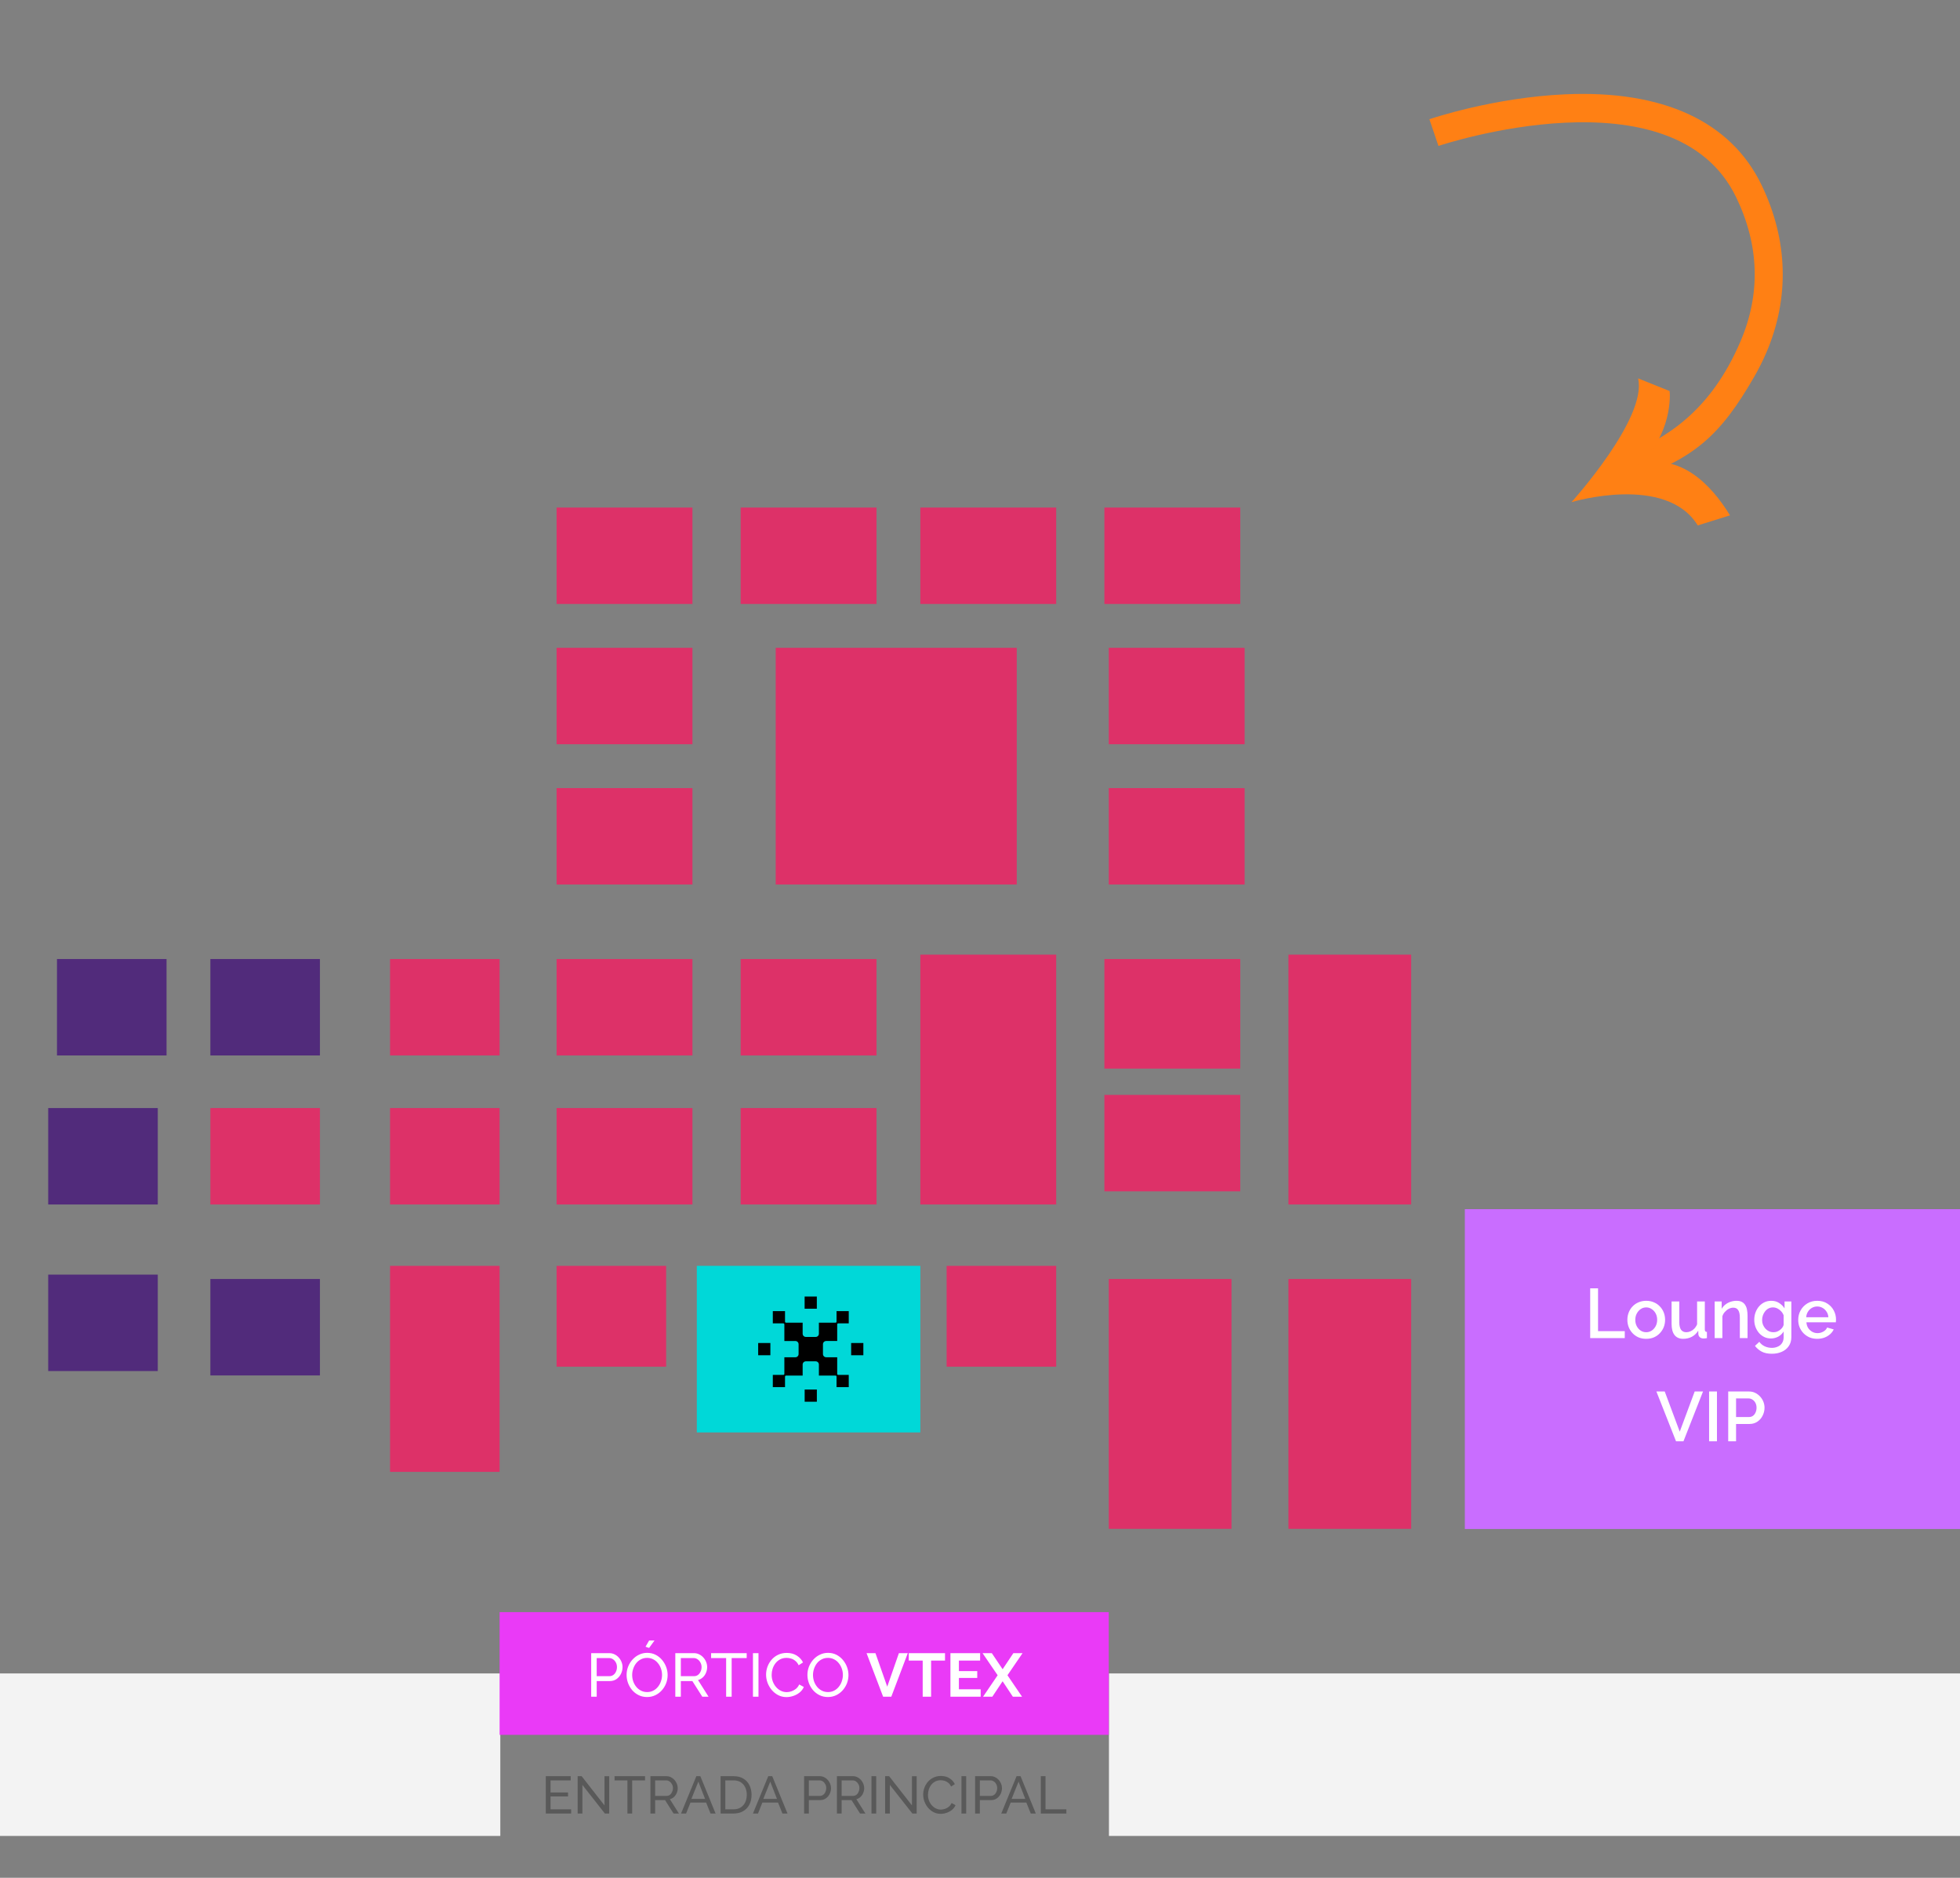<svg width="380" height="364" viewBox="0 0 380 364" fill="none" xmlns="http://www.w3.org/2000/svg">
<rect x="0" y="0" width="380" height="364" fill="#808080" stroke="none"/>
<rect x="284" y="234.386" width="96" height="62" fill="#C96DFF"/>
<rect x="135.097" y="245.379" width="43.333" height="32.287" fill="#00D8D8"/>
<path d="M165.019 262.705H167.385V260.338H165.019V262.705ZM158.365 251.326H155.999V253.691H158.365V251.326ZM156.006 271.718H158.371V269.351H156.006V271.718ZM146.993 262.705H149.358V260.338H146.993V262.705ZM162.187 256.189V254.157H164.553V256.522H162.52C162.493 256.522 162.466 256.527 162.44 256.538C162.415 256.548 162.392 256.564 162.373 256.583C162.354 256.603 162.339 256.626 162.329 256.651C162.318 256.676 162.313 256.703 162.314 256.731V259.945H160.177C160.012 259.945 159.854 260.01 159.737 260.127C159.62 260.244 159.554 260.402 159.553 260.567V262.475C159.553 262.64 159.619 262.798 159.735 262.915C159.852 263.032 160.01 263.097 160.175 263.097H162.314V266.311C162.314 266.366 162.335 266.419 162.374 266.458C162.413 266.496 162.465 266.518 162.52 266.518H164.553V268.885H162.187V266.851C162.187 266.796 162.164 266.743 162.125 266.705C162.086 266.666 162.034 266.644 161.979 266.644H158.766V264.509C158.766 264.344 158.701 264.186 158.584 264.069C158.467 263.952 158.309 263.887 158.144 263.887H156.237C156.156 263.887 156.075 263.903 155.999 263.935C155.923 263.966 155.855 264.012 155.797 264.07C155.739 264.128 155.693 264.197 155.662 264.273C155.631 264.348 155.615 264.43 155.616 264.511V266.647H152.403C152.376 266.647 152.349 266.652 152.324 266.663C152.298 266.673 152.276 266.688 152.256 266.708C152.237 266.727 152.222 266.75 152.212 266.776C152.202 266.801 152.196 266.828 152.197 266.856V268.887H149.831V266.52H151.864C151.919 266.52 151.971 266.499 152.01 266.46C152.049 266.421 152.07 266.368 152.07 266.314V263.099H154.207C154.372 263.099 154.53 263.034 154.646 262.917C154.763 262.801 154.829 262.642 154.829 262.477V260.569C154.829 260.404 154.763 260.246 154.646 260.129C154.53 260.013 154.372 259.947 154.207 259.947H152.07V256.733C152.071 256.678 152.049 256.625 152.01 256.586C151.972 256.547 151.919 256.525 151.864 256.524H149.831V254.159H152.197V256.191C152.197 256.246 152.218 256.299 152.257 256.337C152.296 256.376 152.348 256.398 152.403 256.398H155.616V258.535C155.616 258.617 155.632 258.698 155.663 258.773C155.694 258.849 155.74 258.917 155.798 258.975C155.856 259.033 155.924 259.079 156 259.11C156.075 259.141 156.156 259.157 156.237 259.157H158.144C158.309 259.157 158.467 259.092 158.584 258.975C158.701 258.859 158.766 258.7 158.766 258.535V256.398H161.979C162.006 256.398 162.033 256.393 162.058 256.383C162.084 256.372 162.107 256.357 162.126 256.338C162.145 256.319 162.161 256.296 162.171 256.271C162.182 256.246 162.187 256.218 162.187 256.191" fill="black"/>
<rect x="107.908" y="214.791" width="26.34" height="18.693" fill="#DD3168"/>
<rect x="107.908" y="185.902" width="26.34" height="18.693" fill="#DD3168"/>
<rect x="107.908" y="152.765" width="26.34" height="18.693" fill="#DD3168"/>
<rect x="107.908" y="125.575" width="26.34" height="18.693" fill="#DD3168"/>
<rect x="107.908" y="98.386" width="26.34" height="18.693" fill="#DD3168"/>
<rect x="143.594" y="98.386" width="26.34" height="18.693" fill="#DD3168"/>
<rect x="178.43" y="98.386" width="26.34" height="18.693" fill="#DD3168"/>
<rect x="214.116" y="98.386" width="26.34" height="18.693" fill="#DD3168"/>
<rect x="214.966" y="125.575" width="26.34" height="18.693" fill="#DD3168"/>
<rect x="214.966" y="152.765" width="26.34" height="18.693" fill="#DD3168"/>
<rect x="143.594" y="185.902" width="26.34" height="18.693" fill="#DD3168"/>
<rect x="150.391" y="125.575" width="46.732" height="45.882" fill="#DD3168"/>
<rect x="214.116" y="185.902" width="26.34" height="21.242" fill="#DD3168"/>
<rect x="214.116" y="212.241" width="26.34" height="18.693" fill="#DD3168"/>
<rect x="143.594" y="214.791" width="26.34" height="18.693" fill="#DD3168"/>
<rect x="178.43" y="185.052" width="26.34" height="48.431" fill="#DD3168"/>
<rect x="75.62" y="245.379" width="21.242" height="39.934" fill="#DD3168"/>
<rect x="107.908" y="245.379" width="21.242" height="19.542" fill="#DD3168"/>
<rect x="183.528" y="245.379" width="21.242" height="19.542" fill="#DD3168"/>
<rect x="75.62" y="214.791" width="21.242" height="18.693" fill="#DD3168"/>
<rect x="40.784" y="214.791" width="21.242" height="18.693" fill="#DD3168"/>
<rect x="40.784" y="247.927" width="21.242" height="18.693" fill="#512B7B"/>
<rect x="9.346" y="247.078" width="21.242" height="18.693" fill="#512B7B"/>
<rect x="9.346" y="214.791" width="21.242" height="18.693" fill="#512B7B"/>
<rect x="11.046" y="185.902" width="21.242" height="18.693" fill="#512B7B"/>
<rect x="40.784" y="185.902" width="21.242" height="18.693" fill="#512B7B"/>
<rect x="75.62" y="185.902" width="21.242" height="18.693" fill="#DD3168"/>
<rect x="214.966" y="247.927" width="23.791" height="48.431" fill="#DD3168"/>
<rect x="249.802" y="247.927" width="23.791" height="48.431" fill="#DD3168"/>
<rect x="249.802" y="185.052" width="23.791" height="48.431" fill="#DD3168"/>
<rect y="324.386" width="97" height="31.5" fill="#F3F3F3"/>
<rect x="215" y="324.386" width="165" height="31.5" fill="#F3F3F3"/>
<path d="M110.735 350.726V351.542H105.821V344.303H110.643V345.118H106.738V347.463H110.133V348.228H106.738V350.726H110.735ZM112.912 345.995V351.542H111.994V344.303H112.769L117.194 349.961V344.313H118.112V351.542H117.275L112.912 345.995ZM125.06 345.118H122.562V351.542H121.645V345.118H119.147V344.303H125.06V345.118ZM126.103 351.542V344.303H129.203C129.522 344.303 129.814 344.371 130.079 344.506C130.345 344.636 130.576 344.812 130.773 345.037C130.97 345.254 131.123 345.502 131.232 345.781C131.34 346.053 131.395 346.332 131.395 346.617C131.395 346.95 131.33 347.266 131.201 347.565C131.079 347.864 130.902 348.119 130.671 348.33C130.447 348.541 130.181 348.687 129.876 348.768L131.629 351.542H130.589L128.938 348.942H127.021V351.542H126.103ZM127.021 348.126H129.213C129.464 348.126 129.682 348.058 129.865 347.922C130.056 347.779 130.202 347.592 130.304 347.361C130.413 347.13 130.467 346.882 130.467 346.617C130.467 346.345 130.406 346.097 130.283 345.873C130.161 345.642 130.001 345.458 129.804 345.322C129.607 345.186 129.39 345.118 129.152 345.118H127.021V348.126ZM135.006 344.303H135.781L138.738 351.542H137.759L136.903 349.421H133.865L133.018 351.542H132.039L135.006 344.303ZM136.699 348.707L135.394 345.363L134.048 348.707H136.699ZM139.704 351.542V344.303H142.213C142.987 344.303 143.633 344.466 144.15 344.792C144.673 345.111 145.064 345.546 145.322 346.097C145.581 346.641 145.71 347.246 145.71 347.912C145.71 348.646 145.567 349.285 145.282 349.829C144.996 350.373 144.592 350.794 144.068 351.093C143.545 351.392 142.926 351.542 142.213 351.542H139.704ZM144.782 347.912C144.782 347.368 144.68 346.886 144.476 346.464C144.279 346.043 143.99 345.713 143.609 345.475C143.229 345.237 142.763 345.118 142.213 345.118H140.622V350.726H142.213C142.77 350.726 143.239 350.604 143.62 350.359C144 350.108 144.289 349.771 144.486 349.35C144.683 348.921 144.782 348.442 144.782 347.912ZM148.946 344.303H149.721L152.678 351.542H151.699L150.843 349.421H147.804L146.958 351.542H145.979L148.946 344.303ZM150.639 348.707L149.334 345.363L147.988 348.707H150.639ZM155.904 351.542V344.303H158.922C159.242 344.303 159.534 344.371 159.799 344.506C160.064 344.636 160.296 344.812 160.493 345.037C160.69 345.254 160.843 345.502 160.952 345.781C161.06 346.053 161.115 346.332 161.115 346.617C161.115 347.011 161.026 347.389 160.85 347.749C160.673 348.102 160.425 348.391 160.105 348.615C159.786 348.833 159.412 348.942 158.984 348.942H156.822V351.542H155.904ZM156.822 348.126H158.933C159.184 348.126 159.402 348.058 159.585 347.922C159.776 347.786 159.922 347.603 160.024 347.372C160.132 347.14 160.187 346.889 160.187 346.617C160.187 346.332 160.126 346.077 160.003 345.852C159.881 345.621 159.721 345.441 159.524 345.312C159.327 345.183 159.109 345.118 158.872 345.118H156.822V348.126ZM162.257 351.542V344.303H165.357C165.676 344.303 165.968 344.371 166.234 344.506C166.499 344.636 166.73 344.812 166.927 345.037C167.124 345.254 167.277 345.502 167.386 345.781C167.494 346.053 167.549 346.332 167.549 346.617C167.549 346.95 167.484 347.266 167.355 347.565C167.233 347.864 167.056 348.119 166.825 348.33C166.601 348.541 166.335 348.687 166.03 348.768L167.783 351.542H166.743L165.092 348.942H163.175V351.542H162.257ZM163.175 348.126H165.367C165.618 348.126 165.836 348.058 166.019 347.922C166.21 347.779 166.356 347.592 166.458 347.361C166.567 347.13 166.621 346.882 166.621 346.617C166.621 346.345 166.56 346.097 166.437 345.873C166.315 345.642 166.155 345.458 165.958 345.322C165.761 345.186 165.544 345.118 165.306 345.118H163.175V348.126ZM168.958 351.542V344.303H169.876V351.542H168.958ZM172.524 345.995V351.542H171.607V344.303H172.382L176.807 349.961V344.313H177.724V351.542H176.888L172.524 345.995ZM178.984 347.871C178.984 347.429 179.059 346.998 179.208 346.576C179.365 346.148 179.589 345.761 179.881 345.414C180.18 345.06 180.544 344.782 180.972 344.578C181.4 344.367 181.886 344.262 182.43 344.262C183.076 344.262 183.63 344.411 184.092 344.71C184.554 345.003 184.898 345.38 185.122 345.842L184.398 346.311C184.255 346.005 184.072 345.764 183.847 345.587C183.63 345.404 183.392 345.275 183.134 345.2C182.882 345.125 182.634 345.088 182.389 345.088C181.988 345.088 181.631 345.169 181.319 345.332C181.013 345.496 180.755 345.713 180.544 345.985C180.333 346.257 180.173 346.563 180.065 346.903C179.963 347.236 179.912 347.572 179.912 347.912C179.912 348.286 179.973 348.646 180.095 348.993C180.224 349.339 180.401 349.645 180.625 349.91C180.85 350.175 181.115 350.386 181.421 350.543C181.727 350.699 182.06 350.777 182.42 350.777C182.671 350.777 182.93 350.733 183.195 350.644C183.46 350.556 183.708 350.42 183.939 350.237C184.17 350.046 184.354 349.802 184.49 349.503L185.254 349.921C185.105 350.281 184.874 350.587 184.561 350.838C184.248 351.09 183.898 351.28 183.511 351.409C183.13 351.538 182.753 351.603 182.379 351.603C181.883 351.603 181.428 351.498 181.013 351.287C180.598 351.069 180.238 350.784 179.932 350.43C179.633 350.07 179.399 349.669 179.229 349.227C179.065 348.779 178.984 348.327 178.984 347.871ZM186.403 351.542V344.303H187.321V351.542H186.403ZM189.051 351.542V344.303H192.069C192.389 344.303 192.681 344.371 192.946 344.506C193.211 344.636 193.443 344.812 193.64 345.037C193.837 345.254 193.99 345.502 194.099 345.781C194.207 346.053 194.262 346.332 194.262 346.617C194.262 347.011 194.173 347.389 193.997 347.749C193.82 348.102 193.572 348.391 193.252 348.615C192.933 348.833 192.559 348.942 192.131 348.942H189.969V351.542H189.051ZM189.969 348.126H192.08C192.331 348.126 192.549 348.058 192.732 347.922C192.923 347.786 193.069 347.603 193.171 347.372C193.279 347.14 193.334 346.889 193.334 346.617C193.334 346.332 193.273 346.077 193.15 345.852C193.028 345.621 192.868 345.441 192.671 345.312C192.474 345.183 192.256 345.118 192.019 345.118H189.969V348.126ZM197.089 344.303H197.864L200.82 351.542H199.842L198.985 349.421H195.947L195.1 351.542H194.122L197.089 344.303ZM198.781 348.707L197.476 345.363L196.13 348.707H198.781ZM201.787 351.542V344.303H202.704V350.726H206.742V351.542H201.787Z" fill="#2C2C2C" fill-opacity="0.45"/>
<rect x="96.862" y="312.502" width="118.104" height="23.791" fill="#EA3AF7"/>
<path d="M114.618 328.901V320.455H118.139C118.511 320.455 118.852 320.534 119.162 320.693C119.471 320.844 119.741 321.05 119.971 321.312C120.201 321.565 120.379 321.855 120.506 322.18C120.633 322.497 120.696 322.822 120.696 323.155C120.696 323.615 120.593 324.056 120.387 324.476C120.181 324.888 119.891 325.225 119.519 325.487C119.146 325.741 118.71 325.868 118.21 325.868H115.688V328.901H114.618ZM115.688 324.916H118.151C118.444 324.916 118.698 324.837 118.912 324.678C119.134 324.519 119.304 324.305 119.423 324.036C119.55 323.766 119.614 323.473 119.614 323.155C119.614 322.822 119.542 322.525 119.4 322.263C119.257 321.994 119.07 321.783 118.841 321.633C118.611 321.482 118.357 321.407 118.079 321.407H115.688V324.916ZM125.455 328.96C124.86 328.96 124.321 328.841 123.837 328.603C123.353 328.366 122.933 328.044 122.576 327.64C122.227 327.228 121.958 326.768 121.767 326.26C121.577 325.745 121.482 325.217 121.482 324.678C121.482 324.115 121.581 323.58 121.779 323.072C121.985 322.557 122.267 322.101 122.624 321.704C122.989 321.3 123.413 320.983 123.897 320.753C124.38 320.515 124.908 320.396 125.479 320.396C126.073 320.396 126.613 320.519 127.096 320.764C127.58 321.01 127.997 321.339 128.345 321.752C128.694 322.164 128.964 322.624 129.154 323.132C129.345 323.639 129.44 324.159 129.44 324.69C129.44 325.253 129.341 325.792 129.142 326.308C128.944 326.815 128.663 327.271 128.298 327.676C127.941 328.072 127.521 328.385 127.037 328.615C126.553 328.845 126.026 328.96 125.455 328.96ZM122.564 324.678C122.564 325.106 122.632 325.523 122.767 325.927C122.909 326.324 123.108 326.676 123.361 326.986C123.615 327.295 123.92 327.541 124.277 327.723C124.634 327.906 125.031 327.997 125.467 327.997C125.919 327.997 126.323 327.902 126.68 327.711C127.037 327.521 127.338 327.267 127.584 326.95C127.838 326.633 128.028 326.276 128.155 325.879C128.29 325.483 128.357 325.082 128.357 324.678C128.357 324.25 128.286 323.837 128.143 323.441C128.008 323.044 127.81 322.692 127.548 322.382C127.295 322.065 126.989 321.819 126.633 321.645C126.284 321.462 125.895 321.371 125.467 321.371C125.015 321.371 124.61 321.466 124.253 321.657C123.897 321.839 123.591 322.089 123.338 322.406C123.092 322.723 122.901 323.08 122.767 323.477C122.632 323.865 122.564 324.266 122.564 324.678ZM125.847 319.444L125.157 319.206L125.847 318.005H126.894L125.847 319.444ZM130.927 328.901V320.455H134.543C134.916 320.455 135.257 320.534 135.566 320.693C135.876 320.844 136.145 321.05 136.375 321.312C136.605 321.565 136.784 321.855 136.911 322.18C137.038 322.497 137.101 322.822 137.101 323.155C137.101 323.544 137.026 323.913 136.875 324.262C136.732 324.611 136.526 324.908 136.256 325.154C135.995 325.4 135.685 325.57 135.329 325.665L137.375 328.901H136.161L134.234 325.868H131.998V328.901H130.927ZM131.998 324.916H134.555C134.849 324.916 135.103 324.837 135.317 324.678C135.539 324.511 135.709 324.293 135.828 324.024C135.955 323.754 136.019 323.465 136.019 323.155C136.019 322.838 135.947 322.549 135.804 322.287C135.662 322.017 135.475 321.803 135.245 321.645C135.015 321.486 134.762 321.407 134.484 321.407H131.998V324.916ZM144.766 321.407H141.852V328.901H140.781V321.407H137.867V320.455H144.766V321.407ZM145.982 328.901V320.455H147.053V328.901H145.982ZM148.525 324.619C148.525 324.103 148.612 323.6 148.787 323.108C148.969 322.608 149.231 322.156 149.572 321.752C149.921 321.339 150.345 321.014 150.845 320.776C151.344 320.531 151.911 320.408 152.546 320.408C153.299 320.408 153.945 320.582 154.485 320.931C155.024 321.272 155.424 321.712 155.686 322.251L154.842 322.799C154.675 322.442 154.461 322.16 154.199 321.954C153.945 321.74 153.668 321.589 153.367 321.502C153.073 321.415 152.784 321.371 152.498 321.371C152.03 321.371 151.614 321.466 151.249 321.657C150.892 321.847 150.591 322.101 150.345 322.418C150.099 322.735 149.913 323.092 149.786 323.488C149.667 323.877 149.608 324.27 149.608 324.666C149.608 325.102 149.679 325.523 149.822 325.927C149.972 326.331 150.179 326.688 150.44 326.998C150.702 327.307 151.011 327.553 151.368 327.735C151.725 327.918 152.114 328.009 152.534 328.009C152.827 328.009 153.129 327.957 153.438 327.854C153.747 327.751 154.037 327.592 154.306 327.378C154.576 327.156 154.79 326.871 154.949 326.522L155.841 327.01C155.666 327.43 155.397 327.787 155.032 328.08C154.667 328.374 154.259 328.596 153.807 328.746C153.363 328.897 152.922 328.972 152.486 328.972C151.907 328.972 151.376 328.849 150.892 328.603C150.409 328.35 149.988 328.017 149.631 327.604C149.283 327.184 149.009 326.716 148.811 326.201C148.62 325.677 148.525 325.15 148.525 324.619ZM160.514 328.96C159.919 328.96 159.38 328.841 158.896 328.603C158.412 328.366 157.992 328.044 157.635 327.64C157.286 327.228 157.016 326.768 156.826 326.26C156.636 325.745 156.541 325.217 156.541 324.678C156.541 324.115 156.64 323.58 156.838 323.072C157.044 322.557 157.326 322.101 157.683 321.704C158.047 321.3 158.472 320.983 158.955 320.753C159.439 320.515 159.966 320.396 160.537 320.396C161.132 320.396 161.671 320.519 162.155 320.764C162.639 321.01 163.055 321.339 163.404 321.752C163.753 322.164 164.023 322.624 164.213 323.132C164.403 323.639 164.499 324.159 164.499 324.69C164.499 325.253 164.399 325.792 164.201 326.308C164.003 326.815 163.721 327.271 163.357 327.676C163 328.072 162.579 328.385 162.096 328.615C161.612 328.845 161.085 328.96 160.514 328.96ZM157.623 324.678C157.623 325.106 157.69 325.523 157.825 325.927C157.968 326.324 158.166 326.676 158.42 326.986C158.674 327.295 158.979 327.541 159.336 327.723C159.693 327.906 160.089 327.997 160.526 327.997C160.978 327.997 161.382 327.902 161.739 327.711C162.096 327.521 162.397 327.267 162.643 326.95C162.897 326.633 163.087 326.276 163.214 325.879C163.349 325.483 163.416 325.082 163.416 324.678C163.416 324.25 163.345 323.837 163.202 323.441C163.067 323.044 162.869 322.692 162.607 322.382C162.353 322.065 162.048 321.819 161.691 321.645C161.342 321.462 160.954 321.371 160.526 321.371C160.074 321.371 159.669 321.466 159.312 321.657C158.955 321.839 158.65 322.089 158.396 322.406C158.15 322.723 157.96 323.08 157.825 323.477C157.69 323.865 157.623 324.266 157.623 324.678ZM169.732 320.455L172.016 326.95L174.276 320.455H176.001L172.801 328.901H171.219L168.007 320.455H169.732ZM183.219 321.895H180.519V328.901H178.889V321.895H176.189V320.455H183.219V321.895ZM190.132 327.462V328.901H184.267V320.455H190.025V321.895H185.909V323.929H189.466V325.261H185.909V327.462H190.132ZM192.292 320.455L194.385 323.572L196.467 320.455H198.251L195.325 324.738L198.156 328.901H196.372L194.385 325.903L192.387 328.901H190.591L193.422 324.738L190.496 320.455H192.292Z" fill="white"/>
<path d="M308.303 259.386V249.734H309.826V258.04H315.006V259.386H308.303ZM319.167 259.522C318.605 259.522 318.102 259.427 317.658 259.237C317.214 259.037 316.829 258.765 316.503 258.421C316.185 258.077 315.941 257.687 315.769 257.252C315.596 256.808 315.51 256.336 315.51 255.838C315.51 255.34 315.596 254.868 315.769 254.424C315.941 253.98 316.185 253.59 316.503 253.255C316.829 252.911 317.214 252.643 317.658 252.453C318.111 252.254 318.614 252.154 319.167 252.154C319.72 252.154 320.219 252.254 320.663 252.453C321.116 252.643 321.501 252.911 321.818 253.255C322.144 253.59 322.394 253.98 322.566 254.424C322.738 254.868 322.824 255.34 322.824 255.838C322.824 256.336 322.738 256.808 322.566 257.252C322.394 257.687 322.144 258.077 321.818 258.421C321.501 258.765 321.116 259.037 320.663 259.237C320.219 259.427 319.72 259.522 319.167 259.522ZM317.046 255.852C317.046 256.305 317.142 256.713 317.332 257.075C317.522 257.438 317.776 257.723 318.093 257.932C318.41 258.14 318.768 258.244 319.167 258.244C319.557 258.244 319.91 258.14 320.228 257.932C320.554 257.714 320.812 257.424 321.003 257.062C321.193 256.69 321.288 256.282 321.288 255.838C321.288 255.385 321.193 254.977 321.003 254.614C320.812 254.252 320.554 253.966 320.228 253.758C319.91 253.541 319.557 253.432 319.167 253.432C318.768 253.432 318.41 253.541 318.093 253.758C317.776 253.976 317.522 254.266 317.332 254.628C317.142 254.982 317.046 255.389 317.046 255.852ZM324.083 256.627V252.276H325.578V256.327C325.578 256.962 325.691 257.442 325.918 257.768C326.153 258.086 326.493 258.244 326.937 258.244C327.218 258.244 327.49 258.185 327.753 258.068C328.025 257.95 328.27 257.778 328.487 257.551C328.714 257.315 328.895 257.034 329.031 256.708V252.276H330.526V257.7C330.526 257.873 330.558 257.995 330.622 258.068C330.685 258.14 330.789 258.181 330.934 258.19V259.386C330.78 259.413 330.653 259.432 330.554 259.441C330.454 259.45 330.359 259.454 330.268 259.454C329.996 259.454 329.77 259.382 329.588 259.237C329.407 259.083 329.303 258.888 329.276 258.652L329.249 257.945C328.931 258.462 328.519 258.856 328.011 259.128C327.504 259.391 326.947 259.522 326.339 259.522C325.596 259.522 325.034 259.277 324.654 258.788C324.273 258.299 324.083 257.578 324.083 256.627ZM338.811 259.386H337.315V255.403C337.315 254.741 337.207 254.257 336.989 253.948C336.781 253.64 336.468 253.486 336.051 253.486C335.761 253.486 335.471 253.559 335.181 253.704C334.9 253.849 334.646 254.048 334.42 254.302C334.193 254.547 334.03 254.832 333.93 255.158V259.386H332.435V252.276H333.794V253.704C333.976 253.386 334.211 253.115 334.501 252.888C334.8 252.652 335.136 252.471 335.507 252.344C335.879 252.217 336.273 252.154 336.69 252.154C337.116 252.154 337.465 252.231 337.737 252.385C338.018 252.539 338.235 252.752 338.389 253.024C338.552 253.287 338.661 253.595 338.716 253.948C338.779 254.293 338.811 254.66 338.811 255.05V259.386ZM343.361 259.454C342.88 259.454 342.441 259.359 342.042 259.169C341.643 258.969 341.299 258.702 341.009 258.367C340.728 258.031 340.506 257.646 340.343 257.211C340.188 256.776 340.111 256.318 340.111 255.838C340.111 255.33 340.193 254.855 340.356 254.411C340.519 253.966 340.746 253.577 341.036 253.241C341.335 252.897 341.684 252.63 342.083 252.439C342.481 252.249 342.926 252.154 343.415 252.154C343.986 252.154 344.484 252.29 344.91 252.562C345.345 252.834 345.703 253.187 345.984 253.622V252.276H347.303V259.182C347.303 259.871 347.135 260.456 346.8 260.936C346.474 261.416 346.025 261.783 345.454 262.037C344.883 262.291 344.24 262.418 343.524 262.418C342.735 262.418 342.083 262.282 341.566 262.01C341.049 261.738 340.61 261.367 340.247 260.895L341.09 260.107C341.362 260.487 341.711 260.777 342.137 260.977C342.572 261.176 343.034 261.276 343.524 261.276C343.932 261.276 344.308 261.199 344.652 261.045C345.006 260.9 345.286 260.669 345.495 260.351C345.703 260.043 345.808 259.654 345.808 259.182V258.095C345.554 258.521 345.205 258.856 344.761 259.101C344.317 259.336 343.85 259.454 343.361 259.454ZM343.85 258.244C344.077 258.244 344.294 258.208 344.503 258.136C344.711 258.054 344.901 257.95 345.074 257.823C345.255 257.687 345.409 257.537 345.536 257.374C345.663 257.202 345.753 257.021 345.808 256.83V254.968C345.69 254.66 345.522 254.392 345.305 254.166C345.087 253.93 344.842 253.749 344.571 253.622C344.299 253.495 344.022 253.432 343.741 253.432C343.415 253.432 343.12 253.504 342.858 253.649C342.604 253.785 342.386 253.971 342.205 254.207C342.024 254.433 341.883 254.692 341.784 254.982C341.684 255.272 341.634 255.571 341.634 255.879C341.634 256.205 341.688 256.509 341.797 256.79C341.915 257.071 342.074 257.324 342.273 257.551C342.472 257.768 342.708 257.941 342.98 258.068C343.252 258.185 343.542 258.244 343.85 258.244ZM352.318 259.522C351.765 259.522 351.262 259.427 350.809 259.237C350.365 259.037 349.98 258.77 349.654 258.435C349.327 258.09 349.074 257.7 348.892 257.265C348.72 256.821 348.634 256.35 348.634 255.852C348.634 255.181 348.788 254.569 349.096 254.016C349.404 253.454 349.835 253.006 350.388 252.67C350.941 252.326 351.589 252.154 352.332 252.154C353.075 252.154 353.714 252.326 354.249 252.67C354.792 253.006 355.214 253.45 355.513 254.003C355.812 254.556 355.962 255.149 355.962 255.784C355.962 255.892 355.957 255.997 355.948 256.096C355.939 256.187 355.93 256.264 355.921 256.327H350.225C350.252 256.744 350.365 257.111 350.564 257.429C350.773 257.737 351.036 257.981 351.353 258.163C351.67 258.335 352.01 258.421 352.373 258.421C352.771 258.421 353.147 258.321 353.501 258.122C353.863 257.923 354.108 257.66 354.235 257.333L355.513 257.7C355.359 258.045 355.123 258.358 354.806 258.639C354.498 258.91 354.131 259.128 353.705 259.291C353.279 259.445 352.817 259.522 352.318 259.522ZM350.184 255.335H354.48C354.453 254.927 354.335 254.569 354.126 254.261C353.927 253.944 353.669 253.699 353.351 253.527C353.043 253.346 352.699 253.255 352.318 253.255C351.947 253.255 351.602 253.346 351.285 253.527C350.977 253.699 350.723 253.944 350.524 254.261C350.324 254.569 350.211 254.927 350.184 255.335ZM322.755 269.734L325.665 277.524L328.56 269.734H330.178L326.385 279.386H324.944L321.138 269.734H322.755ZM331.357 279.386V269.734H332.88V279.386H331.357ZM335.061 279.386V269.734H339.113C339.548 269.734 339.946 269.825 340.309 270.006C340.671 270.187 340.989 270.427 341.26 270.726C341.532 271.025 341.741 271.361 341.886 271.732C342.031 272.104 342.103 272.485 342.103 272.874C342.103 273.409 341.981 273.921 341.736 274.411C341.501 274.891 341.161 275.281 340.717 275.58C340.282 275.879 339.774 276.028 339.194 276.028H336.584V279.386H335.061ZM336.584 274.682H339.099C339.389 274.682 339.643 274.605 339.86 274.451C340.078 274.288 340.245 274.071 340.363 273.799C340.49 273.527 340.554 273.219 340.554 272.874C340.554 272.521 340.481 272.208 340.336 271.936C340.191 271.664 340.001 271.456 339.765 271.311C339.538 271.157 339.289 271.08 339.017 271.08H336.584V274.682Z" fill="white"/>
<path d="M340.092 73.052C340.982 71.51 341.773 69.937 342.457 68.341C346.986 57.757 346.667 46.532 341.534 35.879C335.575 23.512 322.397 17.428 303.424 18.285C289.592 18.909 277.63 22.94 277.127 23.112L278.883 28.288C278.883 28.288 278.883 28.288 278.884 28.288C279.403 28.112 324.504 13.134 336.612 38.26C341.102 47.578 341.379 56.977 337.435 66.194C331.602 79.822 323.04 84.828 315.554 88.032L315.281 93.385C328.424 89.126 333.525 84.425 340.092 73.052L340.092 73.052Z" fill="#FF8014"/>
<path d="M335.407 99.896C331.722 93.888 325.804 87.767 317.66 90.019C324.249 84.417 323.813 76.204 323.691 75.796L317.59 73.348C319.415 81.054 304.678 97.34 304.678 97.34C304.83 97.274 323.034 91.873 329.154 101.851L335.407 99.896L335.407 99.896Z" fill="#FF8014"/>
</svg>
